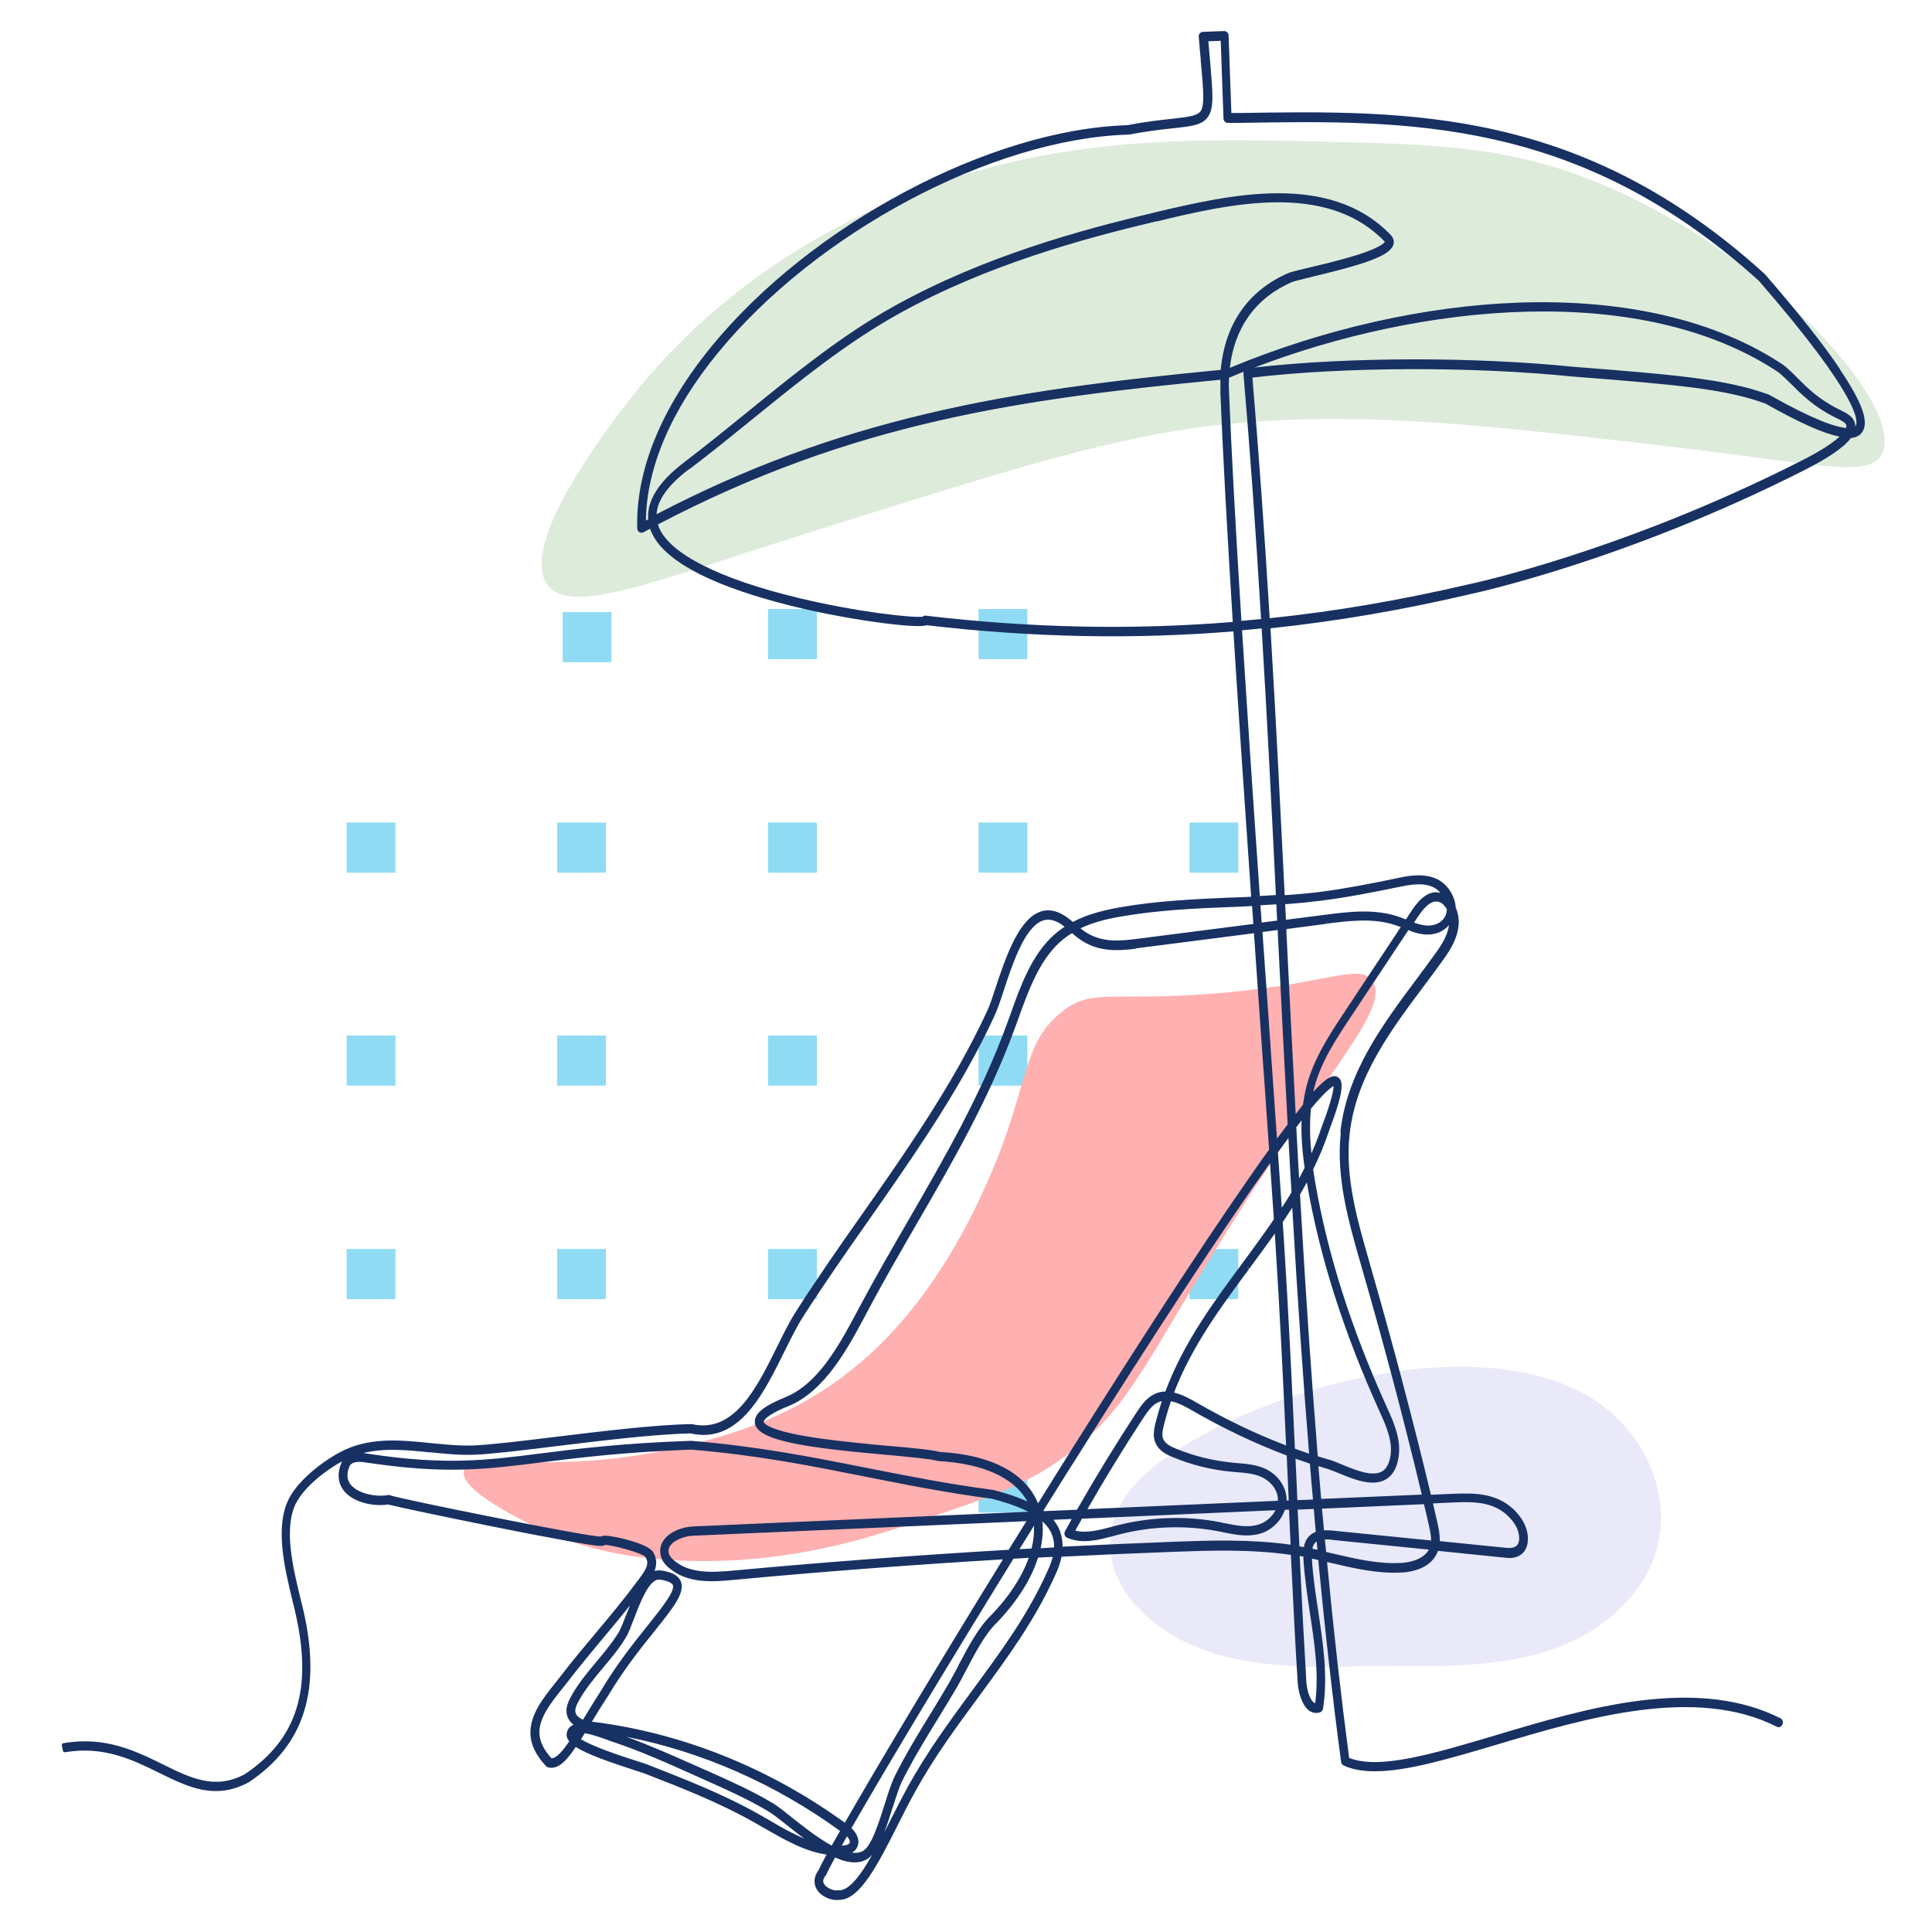 <svg width="125" height="125" viewBox="0 0 125 125" fill="none" xmlns="http://www.w3.org/2000/svg">
<path d="M39.563 39.601H36.406V42.845H39.563V39.601Z" fill="#90DBF4"/>
<path d="M52.852 39.403H49.695V42.648H52.852V39.403Z" fill="#90DBF4"/>
<path d="M66.469 39.403H63.312V42.648H66.469V39.403Z" fill="#90DBF4"/>
<path d="M25.588 53.217H22.432V56.462H25.588V53.217Z" fill="#90DBF4"/>
<path d="M39.204 53.217H36.047V56.462H39.204V53.217Z" fill="#90DBF4"/>
<path d="M52.852 53.217H49.695V56.462H52.852V53.217Z" fill="#90DBF4"/>
<path d="M66.469 53.217H63.312V56.462H66.469V53.217Z" fill="#90DBF4"/>
<path d="M80.114 53.217H76.957V56.462H80.114V53.217Z" fill="#90DBF4"/>
<path d="M25.588 66.995H22.432V70.24H25.588V66.995Z" fill="#90DBF4"/>
<path d="M39.204 66.995H36.047V70.24H39.204V66.995Z" fill="#90DBF4"/>
<path d="M52.852 66.995H49.695V70.24H52.852V66.995Z" fill="#90DBF4"/>
<path d="M66.469 66.995H63.312V70.24H66.469V66.995Z" fill="#90DBF4"/>
<path d="M80.114 66.995H76.957V70.24H80.114V66.995Z" fill="#90DBF4"/>
<path d="M25.588 80.809H22.432V84.054H25.588V80.809Z" fill="#90DBF4"/>
<path d="M39.204 80.809H36.047V84.054H39.204V80.809Z" fill="#90DBF4"/>
<path d="M52.852 80.809H49.695V84.054H52.852V80.809Z" fill="#90DBF4"/>
<path d="M66.469 80.809H63.312V84.054H66.469V80.809Z" fill="#90DBF4"/>
<path d="M80.114 80.809H76.957V84.054H80.114V80.809Z" fill="#90DBF4"/>
<path d="M39.204 94.619H36.047V97.864H39.204V94.619Z" fill="#90DBF4"/>
<path d="M52.852 94.619H49.695V97.864H52.852V94.619Z" fill="#90DBF4"/>
<path d="M66.469 94.619H63.312V97.864H66.469V94.619Z" fill="#90DBF4"/>
<path fill-rule="evenodd" clip-rule="evenodd" d="M102.087 89.97C94.658 86.293 81.743 89.776 75.162 94.502C68.743 99.121 72.494 105.17 78.65 107.006C81.801 107.94 85.729 107.921 87.748 107.8C89.153 107.722 91.988 107.887 94.716 107.724C98.936 107.479 102.852 106.531 105.62 103.189C109.33 98.716 107.069 92.429 102.098 89.974L102.087 89.97Z" fill="#E9E9F9"/>
<path d="M103.367 11.811C97.557 9.446 92.978 9.337 85.437 9.158C76.139 8.939 65.973 8.701 54.88 14.331C51.437 16.084 45.326 19.704 40.191 26.56C38.795 28.426 33.66 35.282 35.388 37.792C36.825 39.877 42.141 37.684 51.931 34.59C65.431 30.329 72.181 28.199 79.038 27.474C87.837 26.532 96.374 27.53 107.987 28.884C117.506 29.997 120.966 31.002 121.772 29.35C123.294 26.26 114.349 16.297 103.355 11.811L103.367 11.811Z" fill="#DDEBDA"/>
<path d="M68.793 65.404C66.06 67.429 66.623 70.293 63.926 76.374C63.027 78.408 60.675 83.567 56.353 87.552C51.694 91.844 46.627 93.037 43.358 93.76C35.685 95.468 30.273 93.832 30.01 95.206C29.783 96.39 33.651 98.359 35.422 99.137C37.165 99.905 40.162 100.944 45.165 100.998C51.495 101.061 56.298 99.48 59.776 98.305C64.217 96.805 66.442 96.055 68.975 94.167C72.843 91.293 73.988 88.447 78.355 81.326C85.892 69.046 89.933 65.377 88.816 63.516C88.017 62.169 85.756 63.823 77.629 64.347C71.727 64.727 70.646 64.004 68.784 65.386L68.793 65.404Z" fill="#FFB0B0"/>
<path d="M119.04 23.87C117.95 22.25 116.32 20.19 114.19 17.74C114.19 17.74 114.17 17.72 114.16 17.71C102.32 6.97 91.1 7.14 80.24 7.31H79.67L79.49 2.3C79.49 2.22 79.45 2.14 79.39 2.08C79.34 2.03 79.26 2.01 79.2 2.01L77.83 2.06C77.75 2.06 77.68 2.1 77.62 2.17C77.57 2.23 77.55 2.31 77.56 2.39C77.6 2.94 77.65 3.44 77.69 3.88V3.97C77.86 5.8 77.95 6.8 77.68 7.19C77.46 7.5 76.87 7.57 75.79 7.69C75.05 7.77 74.12 7.87 72.94 8.1C64.05 8.37 52.47 14.53 46.02 22.43C42.78 26.4 41.12 30.46 41.23 34.18C41.23 34.28 41.28 34.37 41.35 34.42C41.43 34.48 41.54 34.48 41.63 34.44C41.77 34.36 41.91 34.29 42.06 34.21C42.09 34.31 42.13 34.41 42.18 34.5C43.28 36.87 47.9 38.41 51.57 39.29C55.21 40.16 59.41 40.69 59.95 40.45C66.78 41.25 73.28 41.38 79.8 40.85C80.1 45.63 80.47 51.1 80.95 58.02C80.56 58.04 80.16 58.06 79.77 58.07H79.68C77.33 58.17 74.91 58.28 72.54 58.69C71.58 58.86 70.45 59.1 69.41 59.65C69.19 59.46 68.95 59.27 68.68 59.13C68.14 58.85 67.62 58.82 67.13 59.06C65.81 59.69 65.01 62.12 64.42 63.89C64.21 64.52 64.04 65.06 63.87 65.41C62.79 67.74 61.45 70.12 59.63 72.92C58.38 74.85 57.04 76.76 55.75 78.6L55.72 78.64C54.31 80.65 52.85 82.73 51.49 84.87C51.06 85.54 50.67 86.34 50.25 87.19C48.96 89.8 47.49 92.76 44.77 92.14C44.75 92.14 44.73 92.14 44.71 92.14C42.37 92.18 38.94 92.6 35.9 92.97C33.72 93.24 31.84 93.46 30.7 93.52C29.79 93.56 28.83 93.46 27.88 93.37C26.03 93.18 24.12 92.98 22.34 93.79C21.24 94.29 19.38 95.61 18.69 96.97C17.76 98.8 18.43 101.54 18.92 103.54V103.57C18.99 103.83 19.05 104.07 19.1 104.3C20.25 109.27 19.24 112.51 15.84 114.79C13.92 115.82 12.35 115.05 10.53 114.15C8.78 113.29 6.79 112.32 4.14 112.78C4.13 112.78 4.09 112.78 4.08 112.79C4.02 112.81 3.99 112.87 4 112.93L4.07 113.27C4.08 113.34 4.14 113.37 4.21 113.37C6.71 112.94 8.61 113.87 10.29 114.7C12.16 115.62 13.92 116.49 16.1 115.31C19.7 112.9 20.82 109.35 19.62 104.15C19.56 103.91 19.5 103.65 19.43 103.38C18.97 101.48 18.33 98.88 19.15 97.26C19.7 96.18 21.1 95.11 22.13 94.55C21.76 95.36 21.92 95.94 22.13 96.28C22.65 97.15 24.05 97.5 25.11 97.34C25.59 97.47 28.94 98.18 32.15 98.82C34.03 99.2 35.63 99.5 36.78 99.71C38.73 100.06 39.01 100.07 39.13 99.96C39.53 99.93 41.62 100.49 41.77 100.75C42.01 101.16 41.84 101.51 41.32 102.19L41.29 102.23C41.25 102.29 41.2 102.35 41.16 102.4C40.32 103.54 39.38 104.66 38.54 105.66C37.85 106.49 37.13 107.34 36.45 108.22C36.31 108.4 36.16 108.59 36.02 108.77C35.12 109.89 34.28 110.95 34.32 112.17C34.34 112.89 34.68 113.58 35.33 114.27C35.37 114.31 35.41 114.34 35.46 114.35C36.1 114.5 36.63 113.96 37.25 113.03C38.01 113.51 39.5 114.03 41.02 114.52C41.33 114.62 41.57 114.7 41.69 114.74C44.06 115.66 46.5 116.61 48.78 117.9C49 118.02 49.23 118.15 49.45 118.28C50.74 119.02 52.06 119.79 53.48 119.99C53.22 120.47 53.04 120.82 52.95 121.02C52.58 121.52 52.7 121.95 52.8 122.16C53.04 122.65 53.64 122.92 54.09 122.93H54.11C54.17 122.93 54.23 122.93 54.29 122.92H54.31C55.64 122.92 56.83 120.57 58.09 118.07C58.44 117.37 58.81 116.64 59.18 115.97C60.44 113.68 61.92 111.68 63.35 109.74C65.21 107.21 66.97 104.82 68.29 101.87C68.48 101.47 68.61 101.08 68.68 100.72C71.03 100.6 73.49 100.49 75.97 100.4C78.17 100.32 80.91 100.22 83.52 100.6C83.68 103.93 83.81 106.48 83.96 108.85C84 109.49 84.23 110.29 84.65 110.64C84.87 110.82 85.13 110.87 85.4 110.79C85.5 110.76 85.58 110.66 85.6 110.55C85.93 108.45 85.6 106.33 85.29 104.25C85.12 103.13 84.94 101.97 84.88 100.84C85.02 100.87 85.15 100.9 85.29 100.93C85.73 105.51 86.22 109.91 86.77 114C86.78 114.1 86.85 114.19 86.94 114.23C87.46 114.47 88.09 114.59 88.85 114.6C88.89 114.6 88.92 114.6 88.96 114.6C91.05 114.6 93.76 113.79 96.9 112.86C102.6 111.16 109.69 109.05 114.96 111.72C115.03 111.76 115.1 111.76 115.17 111.73C115.24 111.7 115.3 111.64 115.33 111.56C115.39 111.41 115.33 111.24 115.19 111.17C112.75 109.94 109.78 109.57 106.1 110.03C102.92 110.43 99.64 111.41 96.74 112.28C92.73 113.47 89.27 114.51 87.29 113.74C86.76 109.73 86.29 105.58 85.86 101.06L86.11 101.12C87.6 101.47 89.14 101.83 90.71 101.74C91.28 101.71 92.62 101.51 93.04 100.34L97.45 100.79C97.95 100.85 98.35 100.71 98.6 100.4C98.82 100.12 98.9 99.73 98.83 99.24C98.76 98.79 98.54 98.34 98.18 97.92C96.98 96.53 95.32 96.6 93.99 96.65L92.58 96.71C91.38 91.71 90.05 86.7 88.64 81.81L88.61 81.69C87.83 78.98 87.01 76.18 87.32 73.38C87.72 69.69 89.96 66.69 92.13 63.79C92.52 63.27 92.93 62.72 93.31 62.19C93.8 61.51 94.28 60.78 94.37 59.88C94.41 59.48 94.34 59.07 94.18 58.7C94.18 58.55 94.14 58.39 94.1 58.24C93.92 57.64 93.48 57.11 92.96 56.87C92.09 56.47 91.12 56.66 90.34 56.83C88.69 57.17 87.08 57.49 85.45 57.7C84.74 57.79 83.98 57.86 83.12 57.92C82.86 52.69 82.56 46.64 82.2 40.65C86.46 40.2 90.69 39.48 95.13 38.44C95.23 38.42 105.08 36.33 116.74 30.42C118.33 29.61 119.32 28.93 119.75 28.34C120.1 28.31 120.35 28.17 120.51 27.92C120.92 27.26 120.47 26.02 119.05 23.91L119.04 23.87ZM92.71 97.27L94 97.21C95.49 97.14 96.81 97.18 97.76 98.29C98.05 98.62 98.22 98.96 98.27 99.29C98.32 99.6 98.28 99.82 98.17 99.96C98.01 100.15 97.72 100.17 97.5 100.15L93.15 99.71C93.17 99.27 93.07 98.83 92.99 98.47L92.71 97.27ZM86.75 73.28C86.43 76.21 87.26 79.07 88.06 81.85L88.09 81.96C89.49 86.8 90.81 91.76 91.99 96.7L85.48 96.98C85.42 96.27 85.36 95.57 85.3 94.86C85.48 94.91 85.66 94.97 85.83 95.02C86.05 95.08 86.33 95.2 86.63 95.32C87.62 95.73 88.86 96.23 89.71 95.69C90.1 95.44 90.36 95 90.47 94.38C90.7 93.18 90.17 92.01 89.74 91.07C87.41 85.93 85.89 81.14 85.08 76.42C85.04 76.17 85 75.92 84.96 75.66C85.39 74.79 85.73 73.95 86.01 73.1C86.98 70.54 86.93 69.9 86.54 69.68C86.26 69.53 85.88 69.65 84.97 70.64C84.99 70.55 85.01 70.46 85.03 70.38C85.47 68.7 86.42 67.27 87.34 65.88L91.12 60.18C91.42 60.3 91.74 60.41 92.08 60.45C92.61 60.52 93.31 60.39 93.75 59.85C93.65 60.56 93.24 61.19 92.81 61.77C92.43 62.3 92.03 62.84 91.64 63.36C89.43 66.33 87.14 69.4 86.72 73.26L86.75 73.28ZM44.6 30.36C45.99 29.31 47.35 28.2 48.67 27.13L48.71 27.1C51.69 24.68 54.78 22.17 58.17 20.29C63.85 17.14 70.05 15.45 74.81 14.32H74.87C77.17 13.76 80.02 13.09 82.69 13.09C82.76 13.09 82.83 13.09 82.9 13.09C85.79 13.13 87.97 13.96 89.58 15.62C89.58 15.63 89.6 15.64 89.6 15.64C89.57 15.71 89.34 16 87.89 16.47C86.89 16.79 85.65 17.09 84.75 17.3C84.06 17.47 83.56 17.58 83.37 17.66C80.76 18.79 79.25 20.96 78.98 23.93C71.85 24.62 65.89 25.36 59.96 26.77C53.7 28.25 48.14 30.32 42.48 33.27C42.53 32.36 43.23 31.37 44.59 30.35L44.6 30.36ZM80.46 24.06C80.46 24.06 80.45 24.14 80.45 24.17C80.86 28.95 81.24 34.15 81.59 40.05C81.17 40.09 80.74 40.13 80.32 40.17C79.93 33.97 79.67 29.13 79.52 25.4C79.5 25.08 79.5 24.76 79.52 24.44C79.83 24.31 80.15 24.18 80.46 24.05V24.06ZM81.14 23.79C91.97 19.63 106.2 18.18 115.07 24.09C115.35 24.32 115.62 24.59 115.92 24.88C116.58 25.54 117.33 26.29 118.64 26.96L118.8 27.04C119.13 27.2 119.44 27.35 119.46 27.53C119.46 27.58 119.46 27.63 119.44 27.69C118.78 27.63 117.4 27.2 114.48 25.55C114.48 25.55 114.45 25.53 114.44 25.53C111.64 24.5 108.14 24.23 101.79 23.73C98.63 23.41 95.07 23.25 91.56 23.25C87.85 23.25 84.2 23.43 81.15 23.78L81.14 23.79ZM81.51 57.97C81.02 50.95 80.66 45.48 80.36 40.78C80.78 40.74 81.21 40.7 81.63 40.66C81.98 46.47 82.28 52.37 82.55 57.91C82.2 57.93 81.85 57.95 81.51 57.97ZM81.55 58.57C81.89 58.55 82.24 58.53 82.58 58.51C82.6 58.86 82.61 59.21 82.63 59.56L81.63 59.69C81.6 59.32 81.58 58.94 81.55 58.57ZM62.02 107.75C61.79 108.18 61.58 108.58 61.37 108.94C61.01 109.56 60.63 110.18 60.26 110.79L60.22 110.85C59.42 112.16 58.59 113.51 57.88 114.94C57.67 115.37 57.46 116.03 57.24 116.73C56.89 117.84 56.41 119.37 55.89 119.72C55.69 119.86 55.43 119.9 55.12 119.87C55.24 119.8 55.36 119.71 55.44 119.55C55.65 119.16 55.52 118.69 55.09 118.28C57.37 114.3 61.38 107.64 65.57 100.85L66.56 100.79C66.12 102.03 65.28 103.32 64.11 104.52C63.3 105.3 62.63 106.58 62.03 107.71L62.01 107.74L62.02 107.75ZM54.96 119.25C54.92 119.33 54.8 119.38 54.6 119.4C54.55 119.4 54.5 119.4 54.46 119.41C54.57 119.22 54.68 119.02 54.8 118.81C54.93 118.96 55.03 119.13 54.97 119.25H54.96ZM66.41 98.42C66.03 99.03 65.66 99.64 65.28 100.24L65.26 100.27C59.32 100.62 53.31 101.07 47.41 101.62C45.98 101.75 44.61 101.8 43.62 100.97C43.44 100.82 43.33 100.68 43.28 100.53C43.23 100.36 43.24 100.21 43.33 100.06C43.57 99.65 44.29 99.38 44.85 99.36L66.41 98.42ZM65.96 100.23C66.27 99.73 66.59 99.22 66.9 98.71C66.92 99.18 66.87 99.67 66.74 100.19L65.95 100.23H65.96ZM84.82 71.73C85.66 70.72 86.07 70.38 86.28 70.27C86.28 70.47 86.2 71.11 85.52 72.89C85.33 73.46 85.11 74.04 84.85 74.62C84.74 73.54 84.73 72.59 84.82 71.73ZM84.41 75.56C84.3 75.78 84.18 76.01 84.05 76.24C83.99 75.13 83.93 74.03 83.87 72.93C83.99 72.78 84.1 72.63 84.21 72.49C84.18 73.41 84.24 74.39 84.41 75.56ZM84.56 76.5C84.56 76.5 84.56 76.53 84.56 76.55C85.38 81.32 86.92 86.16 89.27 91.35C89.68 92.25 90.14 93.28 89.95 94.27C89.86 94.72 89.7 95.02 89.45 95.18C88.83 95.58 87.73 95.13 86.84 94.76C86.53 94.63 86.24 94.51 85.99 94.44C85.75 94.37 85.5 94.3 85.26 94.22C84.85 89.16 84.47 83.62 84.11 77.28C84.27 77.01 84.42 76.75 84.56 76.49V76.5ZM82.52 97.72C82.29 98.17 81.83 98.55 81.32 98.67C80.66 98.84 79.94 98.69 79.25 98.55H79.2C79.1 98.52 79 98.5 78.91 98.48C76.74 98.06 74.45 98.14 72.29 98.69L71.94 98.78C71.14 98.99 70.31 99.22 69.57 99.03C69.71 98.77 69.86 98.52 70 98.26L82.53 97.71L82.52 97.72ZM70.35 97.65C71.49 95.66 72.7 93.69 73.94 91.79C74.24 91.34 74.51 90.95 74.87 90.76C74.97 90.71 75.07 90.67 75.17 90.65C75.01 91.14 74.87 91.63 74.75 92.11C74.67 92.44 74.6 92.82 74.7 93.19C74.87 93.79 75.39 94.08 75.84 94.26C77.08 94.78 78.37 95.1 79.68 95.22C79.79 95.23 79.9 95.24 80.01 95.25C80.55 95.29 81.11 95.34 81.6 95.55C82.07 95.76 82.64 96.26 82.68 96.97C82.68 97.01 82.68 97.05 82.68 97.1L70.35 97.64V97.65ZM80.72 82.02L80.82 82.09C81.37 81.35 81.93 80.59 82.48 79.81L82.51 80.31C82.8 84.77 83.02 89.28 83.21 93.52C81.29 92.79 79.35 91.86 77.44 90.76C77.05 90.53 76.52 90.23 75.96 90.1C77.11 87.11 78.99 84.56 80.81 82.11L80.71 82.03L80.72 82.02ZM69.33 94.83C74.73 86.23 79.16 79.47 82.17 75.25C82.26 76.55 82.34 77.77 82.42 78.89C81.75 79.87 81.03 80.85 80.39 81.72C78.51 84.26 76.57 86.88 75.4 90.03C75.12 90.03 74.87 90.1 74.63 90.23C74.15 90.48 73.83 90.93 73.49 91.45C72.17 93.47 70.89 95.56 69.68 97.68L67.56 97.77L67.51 97.73C68.11 96.77 68.72 95.8 69.33 94.82V94.83ZM83.24 97.09C83.24 97.09 83.24 97 83.24 96.95C83.18 95.95 82.44 95.28 81.82 95.01C81.25 94.76 80.65 94.71 80.06 94.66C79.95 94.66 79.84 94.64 79.73 94.63C78.47 94.51 77.23 94.2 76.04 93.71C75.7 93.57 75.33 93.37 75.23 93.02C75.17 92.8 75.23 92.52 75.29 92.26C75.42 91.72 75.58 91.19 75.76 90.66C76.23 90.75 76.74 91.03 77.19 91.29C79.2 92.45 81.24 93.41 83.25 94.17L83.38 97.08H83.24V97.09ZM83.61 78.13C83.95 84.06 84.31 89.28 84.7 94.05C84.39 93.95 84.08 93.84 83.78 93.73C83.59 89.64 83.37 84.9 83.07 80.27L82.99 79.08C83.21 78.75 83.41 78.44 83.61 78.13ZM82.93 78.14C82.86 77.03 82.77 75.83 82.68 74.55C82.92 74.23 83.14 73.92 83.36 73.63C83.42 74.8 83.49 75.97 83.56 77.14C83.37 77.47 83.16 77.8 82.93 78.14ZM85.82 59.64L85.84 59.76C87.26 59.58 88.87 59.37 90.32 59.87C90.42 59.91 90.53 59.94 90.63 59.98L86.94 65.55C86.04 66.91 85.02 68.45 84.54 70.24C84.44 70.64 84.36 71.06 84.3 71.49H84.29C84.14 71.68 83.99 71.87 83.83 72.08C83.61 68.04 83.41 63.93 83.23 60.29V60.11L85.83 59.77L85.81 59.65L85.82 59.64ZM82.62 73.67C82.47 71.51 82.3 69.16 82.13 66.64L82.06 65.63C81.94 63.89 81.81 62.11 81.68 60.3L82.67 60.17V60.33C82.88 64.52 83.09 68.62 83.31 72.75C83.09 73.04 82.86 73.35 82.62 73.67ZM84.75 94.7C84.81 95.47 84.88 96.25 84.95 97.02L83.94 97.06L83.82 94.38C84.14 94.49 84.46 94.6 84.76 94.7H84.75ZM73.43 60.76C72.32 60.9 71.14 60.98 70.07 60.19C70.02 60.15 69.96 60.11 69.91 60.06C70.83 59.62 71.85 59.41 72.64 59.28C74.98 58.88 77.4 58.77 79.73 58.68H79.8C80.2 58.66 80.6 58.64 81.01 58.62L81.09 59.78L73.43 60.76ZM73.49 61.36L81.13 60.38L81.57 66.7C81.77 69.47 81.95 72.05 82.11 74.38C81.59 75.09 81.02 75.91 80.4 76.81C77.6 80.85 73.82 86.66 69.45 93.6C68.68 94.82 67.92 96.05 67.16 97.27C66.37 95.3 64.11 94.12 60.8 93.94C60.29 93.8 59.08 93.69 57.54 93.55H57.47C55.81 93.39 53.74 93.2 52.12 92.92C49.49 92.47 49.41 92.01 49.41 91.99C49.41 91.99 49.39 91.63 51.02 90.97C53.37 90.01 54.86 87.23 56.05 84.99L56.16 84.78C57.16 82.89 58.24 81.04 59.27 79.25C61.6 75.24 64 71.09 65.68 66.47L65.86 65.98C66.53 64.11 67.23 62.17 68.57 60.96C68.81 60.74 69.07 60.55 69.36 60.37C69.48 60.48 69.62 60.59 69.76 60.7C70.98 61.61 72.27 61.53 73.49 61.38V61.36ZM22.65 94.8C22.91 94.47 23.55 94.6 23.82 94.65C23.82 94.65 23.85 94.65 23.86 94.65C28.87 95.39 31.46 95.07 35.06 94.61C37.41 94.32 40.34 93.95 44.72 93.79C48.96 94.14 52.37 94.82 55.99 95.54C58.56 96.05 61.21 96.58 64.18 96.97C65.15 97.22 65.93 97.5 66.53 97.81L44.84 98.76C44.15 98.79 43.25 99.11 42.88 99.74C42.7 100.04 42.67 100.38 42.77 100.73C42.88 101.08 43.12 101.31 43.29 101.45C44.44 102.42 45.92 102.37 47.47 102.22C53.21 101.68 59.07 101.24 64.89 100.89C60.8 107.53 56.9 114.02 54.66 117.93C49.76 114.38 44.13 112.12 38.36 111.4C38.34 111.4 38.31 111.4 38.29 111.4C38.6 110.89 38.94 110.33 39.34 109.72C40.35 108.03 41.45 106.65 42.35 105.53C43.56 104.02 44.29 103.1 44.07 102.38C43.94 101.97 43.53 101.72 42.78 101.61C42.63 101.59 42.49 101.61 42.35 101.64C42.48 101.3 42.53 100.88 42.26 100.42C41.93 99.87 39.73 99.36 39.16 99.36H39.13C39.05 99.36 38.95 99.37 38.87 99.42C37.82 99.39 26.12 97.03 25.29 96.76C25.23 96.73 25.17 96.72 25.11 96.73C24.24 96.88 23 96.6 22.61 95.94C22.42 95.63 22.44 95.23 22.65 94.79V94.8ZM42.63 102.2C42.63 102.2 42.67 102.2 42.7 102.2C43.36 102.3 43.51 102.48 43.54 102.57C43.66 102.97 42.82 104.02 41.93 105.14C41.03 106.26 39.91 107.66 38.88 109.39C38.46 110.05 38.08 110.66 37.76 111.2L37.72 111.26C37.39 111.12 37.22 110.93 37.22 110.68C37.22 110.51 37.3 110.33 37.39 110.15C37.83 109.32 38.44 108.6 39.02 107.9C39.53 107.29 40.06 106.67 40.49 105.95C40.66 105.68 40.82 105.24 41.02 104.73C41.4 103.72 41.99 102.2 42.62 102.2H42.63ZM40.51 104.49C40.33 104.95 40.17 105.38 40.03 105.61C39.62 106.28 39.11 106.89 38.6 107.5C38 108.22 37.37 108.96 36.9 109.85C36.77 110.1 36.65 110.37 36.65 110.69C36.65 111.05 36.81 111.36 37.11 111.59C37.04 111.62 36.98 111.65 36.93 111.69C36.77 111.81 36.68 111.98 36.66 112.2C36.65 112.36 36.7 112.51 36.83 112.66C36.45 113.22 36.03 113.76 35.68 113.76C35.17 113.2 34.92 112.67 34.9 112.13C34.87 111.15 35.64 110.17 36.47 109.14C36.62 108.96 36.76 108.77 36.91 108.58C37.58 107.71 38.3 106.86 39 106.01C39.58 105.31 40.18 104.6 40.76 103.87C40.68 104.08 40.6 104.28 40.52 104.48L40.51 104.49ZM37.83 112.14C38.36 112.22 39.05 112.48 39.4 112.61C39.51 112.65 39.6 112.69 39.66 112.7C41.42 113.29 43.16 114.06 44.84 114.82L45.73 115.22C47.06 115.81 48.44 116.43 49.72 117.2C50.02 117.38 50.44 117.71 50.93 118.1C51.26 118.36 51.63 118.66 52.03 118.95C51.25 118.63 50.49 118.19 49.74 117.75L49.64 117.69C49.45 117.58 49.25 117.47 49.06 117.36C46.75 116.06 44.29 115.11 41.9 114.17C41.77 114.12 41.51 114.03 41.15 113.92C40.46 113.7 39.41 113.36 38.56 113C38.15 112.83 37.82 112.67 37.59 112.53C37.67 112.41 37.75 112.28 37.83 112.14ZM51.18 117.7L51.24 117.59C50.74 117.19 50.31 116.85 49.99 116.66C48.69 115.88 47.3 115.26 45.94 114.65L45.03 114.25C43.56 113.6 42.05 112.92 40.52 112.37C45.41 113.33 50.16 115.42 54.35 118.46C54.15 118.81 53.97 119.13 53.81 119.41C52.93 118.93 52 118.2 51.25 117.6L51.17 117.7H51.18ZM53.42 121.37C53.42 121.37 53.44 121.33 53.45 121.31C53.54 121.1 53.74 120.71 54.03 120.18C54.93 120.58 55.64 120.6 56.17 120.24C56.26 120.18 56.36 120.09 56.44 119.99C55.71 121.29 54.96 122.3 54.31 122.3C54.28 122.3 54.25 122.3 54.22 122.3C53.94 122.36 53.45 122.15 53.3 121.86C53.25 121.77 53.22 121.61 53.4 121.36L53.42 121.37ZM57.77 116.92C57.98 116.25 58.18 115.61 58.37 115.23C59.07 113.83 59.89 112.49 60.69 111.19C61.05 110.6 61.46 109.93 61.85 109.27C62.07 108.9 62.28 108.49 62.52 108.04C63.09 106.95 63.74 105.71 64.49 104.99C65.79 103.64 66.72 102.19 67.16 100.78C67.48 100.76 67.8 100.74 68.11 100.73C68.04 101 67.94 101.28 67.8 101.59C66.51 104.49 64.76 106.85 62.92 109.35C61.48 111.31 59.99 113.33 58.71 115.65C58.34 116.33 57.97 117.06 57.61 117.77C57.48 118.03 57.35 118.3 57.21 118.56C57.41 118.04 57.59 117.47 57.76 116.92H57.77ZM67.33 100.16C67.46 99.56 67.5 98.98 67.44 98.43C67.73 98.69 67.94 98.97 68.06 99.29C68.16 99.54 68.21 99.82 68.2 100.12L67.32 100.17L67.33 100.16ZM69.33 98.3C69.19 98.55 69.05 98.81 68.91 99.06C68.87 99.13 68.86 99.22 68.88 99.3C68.9 99.39 68.96 99.46 69.04 99.49C70.03 99.92 71.07 99.64 72.07 99.37C72.19 99.34 72.3 99.31 72.41 99.28C74.49 98.74 76.7 98.67 78.8 99.07C78.91 99.09 79.03 99.11 79.14 99.14C79.89 99.29 80.66 99.45 81.44 99.25C82.22 99.06 82.89 98.43 83.13 97.68H83.4C83.43 98.41 83.47 99.16 83.5 99.91V99.94C80.88 99.57 78.16 99.67 75.96 99.75C73.57 99.84 71.15 99.95 68.75 100.07C68.75 99.7 68.69 99.36 68.57 99.03C68.47 98.78 68.33 98.55 68.16 98.33L69.33 98.28V98.3ZM85 97.62C85.04 98.12 85.09 98.61 85.13 99.11C84.87 99.21 84.67 99.38 84.53 99.61C84.45 99.75 84.39 99.91 84.36 100.1C84.26 100.08 84.17 100.07 84.07 100.05V99.96C84.03 99.19 83.99 98.43 83.96 97.67L85 97.63V97.62ZM84.3 100.7H84.33C84.33 100.7 84.33 100.79 84.33 100.84C84.4 102.02 84.58 103.21 84.75 104.36C85.04 106.28 85.35 108.27 85.09 110.2C85.06 110.19 85.02 110.17 84.99 110.14C84.72 109.92 84.55 109.3 84.52 108.79C84.38 106.45 84.24 103.86 84.09 100.67C84.16 100.68 84.22 100.69 84.29 100.71L84.3 100.7ZM85 99.93C85.05 99.85 85.11 99.79 85.19 99.73L85.24 100.27C85.13 100.25 85.02 100.22 84.91 100.2C84.93 100.09 84.96 100 85 99.93ZM93.51 59.27C93.26 59.77 92.68 59.94 92.18 59.87C91.94 59.84 91.7 59.77 91.49 59.69L91.68 59.4C92.06 58.83 92.48 58.3 92.96 58.33C93.21 58.34 93.39 58.52 93.5 58.66C93.54 58.71 93.57 58.77 93.61 58.83C93.61 58.99 93.57 59.13 93.51 59.27ZM92.99 57.73C92.25 57.69 91.7 58.35 91.24 59.06L90.96 59.49C90.8 59.43 90.65 59.36 90.49 59.31C88.93 58.78 87.26 58.99 85.78 59.18L83.2 59.51L83.15 58.5C84.01 58.44 84.78 58.36 85.51 58.27C87.17 58.06 88.79 57.74 90.44 57.4C91.18 57.25 92.02 57.07 92.73 57.4C92.9 57.48 93.06 57.61 93.2 57.77C93.13 57.75 93.07 57.74 93 57.74L92.99 57.73ZM82.15 40.02C81.8 34.26 81.43 29.15 81.03 24.43C86.92 23.73 95.22 23.7 101.73 24.36C108.51 24.89 111.62 25.16 114.22 26.11C116.4 27.34 117.98 28.05 119.02 28.25C118.53 28.7 117.69 29.24 116.49 29.84C104.85 35.74 95.11 37.79 95 37.81C90.58 38.84 86.38 39.56 82.14 40L82.15 40.02ZM116.3 24.46C116.02 24.17 115.72 23.88 115.38 23.61C111.06 20.73 105.15 19.34 98.26 19.58C92.22 19.79 85.59 21.29 79.57 23.8C79.87 21.18 81.26 19.26 83.59 18.25C83.73 18.19 84.29 18.06 84.88 17.91C88.23 17.11 89.97 16.56 90.16 15.8C90.2 15.65 90.19 15.43 89.98 15.2C86 11.08 79.51 12.62 74.76 13.73L74.7 13.75C69.9 14.88 63.66 16.59 57.92 19.77C54.48 21.67 51.38 24.2 48.38 26.64C47.05 27.72 45.68 28.83 44.29 29.89C42.63 31.15 41.84 32.39 41.94 33.6L41.79 33.68C41.83 30.25 43.44 26.5 46.45 22.83C52.82 15.04 64.22 8.97 72.99 8.71C72.99 8.71 73.02 8.71 73.03 8.71C74.23 8.48 75.15 8.38 75.89 8.3C77.11 8.17 77.78 8.09 78.15 7.57C78.56 7 78.47 6.04 78.29 3.93C78.26 3.55 78.22 3.13 78.18 2.67L78.98 2.64L79.16 7.66C79.16 7.82 79.29 7.95 79.44 7.95H80.28C91.02 7.77 102.14 7.6 113.81 18.18C120.34 25.71 120.24 27.27 120.06 27.57C120.06 27.58 120.04 27.59 120.04 27.6C120.04 27.55 120.04 27.51 120.03 27.46C119.95 26.97 119.5 26.74 119.05 26.52L118.89 26.44C117.66 25.82 116.94 25.1 116.31 24.47L116.3 24.46ZM42.65 34.16C42.62 34.09 42.59 34.01 42.57 33.93C55.22 27.3 66.09 25.81 78.96 24.57C78.96 24.86 78.96 25.16 78.96 25.45C79.11 29.15 79.37 33.98 79.76 40.24C73.23 40.77 66.73 40.64 59.87 39.83C59.81 39.83 59.74 39.85 59.7 39.9C59.12 39.99 55.46 39.61 51.59 38.67C46.56 37.45 43.38 35.85 42.65 34.16ZM27.82 93.96C28.78 94.06 29.77 94.16 30.72 94.12C31.88 94.07 33.76 93.84 35.96 93.57C38.97 93.2 42.39 92.79 44.67 92.74C44.94 92.8 45.21 92.83 45.46 92.84H45.51C48.09 92.84 49.49 89.99 50.74 87.47C51.15 86.64 51.54 85.85 51.95 85.21C53.3 83.09 54.76 81.01 56.17 79C57.47 77.14 58.82 75.21 60.09 73.26C61.92 70.44 63.28 68.03 64.37 65.67C64.54 65.29 64.73 64.74 64.94 64.09C65.49 62.42 66.24 60.14 67.35 59.61C67.69 59.45 68.05 59.47 68.44 59.67C68.6 59.75 68.75 59.86 68.88 59.96C68.64 60.12 68.41 60.29 68.2 60.48C66.74 61.79 66.02 63.8 65.33 65.75L65.15 66.24C63.49 70.8 61.1 74.92 58.79 78.92C57.75 80.72 56.67 82.58 55.66 84.47L55.55 84.68C54.34 86.95 52.98 89.52 50.81 90.4C49.37 90.99 48.78 91.48 48.84 92.06C48.97 93.27 52.5 93.69 57.47 94.14H57.52C58.96 94.28 60.21 94.39 60.65 94.52C60.65 94.52 60.7 94.52 60.71 94.53C63.61 94.69 65.63 95.61 66.47 97.15C65.88 96.87 65.16 96.63 64.31 96.41C64.31 96.41 64.27 96.41 64.26 96.4C61.3 96.01 58.65 95.48 56.06 94.97C52.59 94.28 49.01 93.57 44.71 93.22C40.28 93.37 37.33 93.74 34.96 94.04C31.41 94.49 28.85 94.81 23.9 94.07C23.8 94.05 23.67 94.03 23.52 94.01C24.9 93.67 26.37 93.82 27.81 93.97L27.82 93.96ZM86.24 99.03C86.12 99.02 85.99 99.01 85.86 99.01H85.82C85.77 99.01 85.71 99.01 85.66 99.01C85.62 98.54 85.58 98.07 85.53 97.61L92.13 97.32C92.24 97.76 92.34 98.2 92.44 98.65C92.51 98.96 92.6 99.33 92.59 99.67L86.23 99.03H86.24ZM86.19 99.63L92.45 100.26C92.05 100.98 91.01 101.1 90.68 101.12C89.19 101.21 87.68 100.85 86.22 100.51C86.08 100.48 85.94 100.45 85.8 100.41L85.72 99.6C85.89 99.6 86.05 99.6 86.18 99.62L86.19 99.63Z" fill="#183163"/>
</svg>
